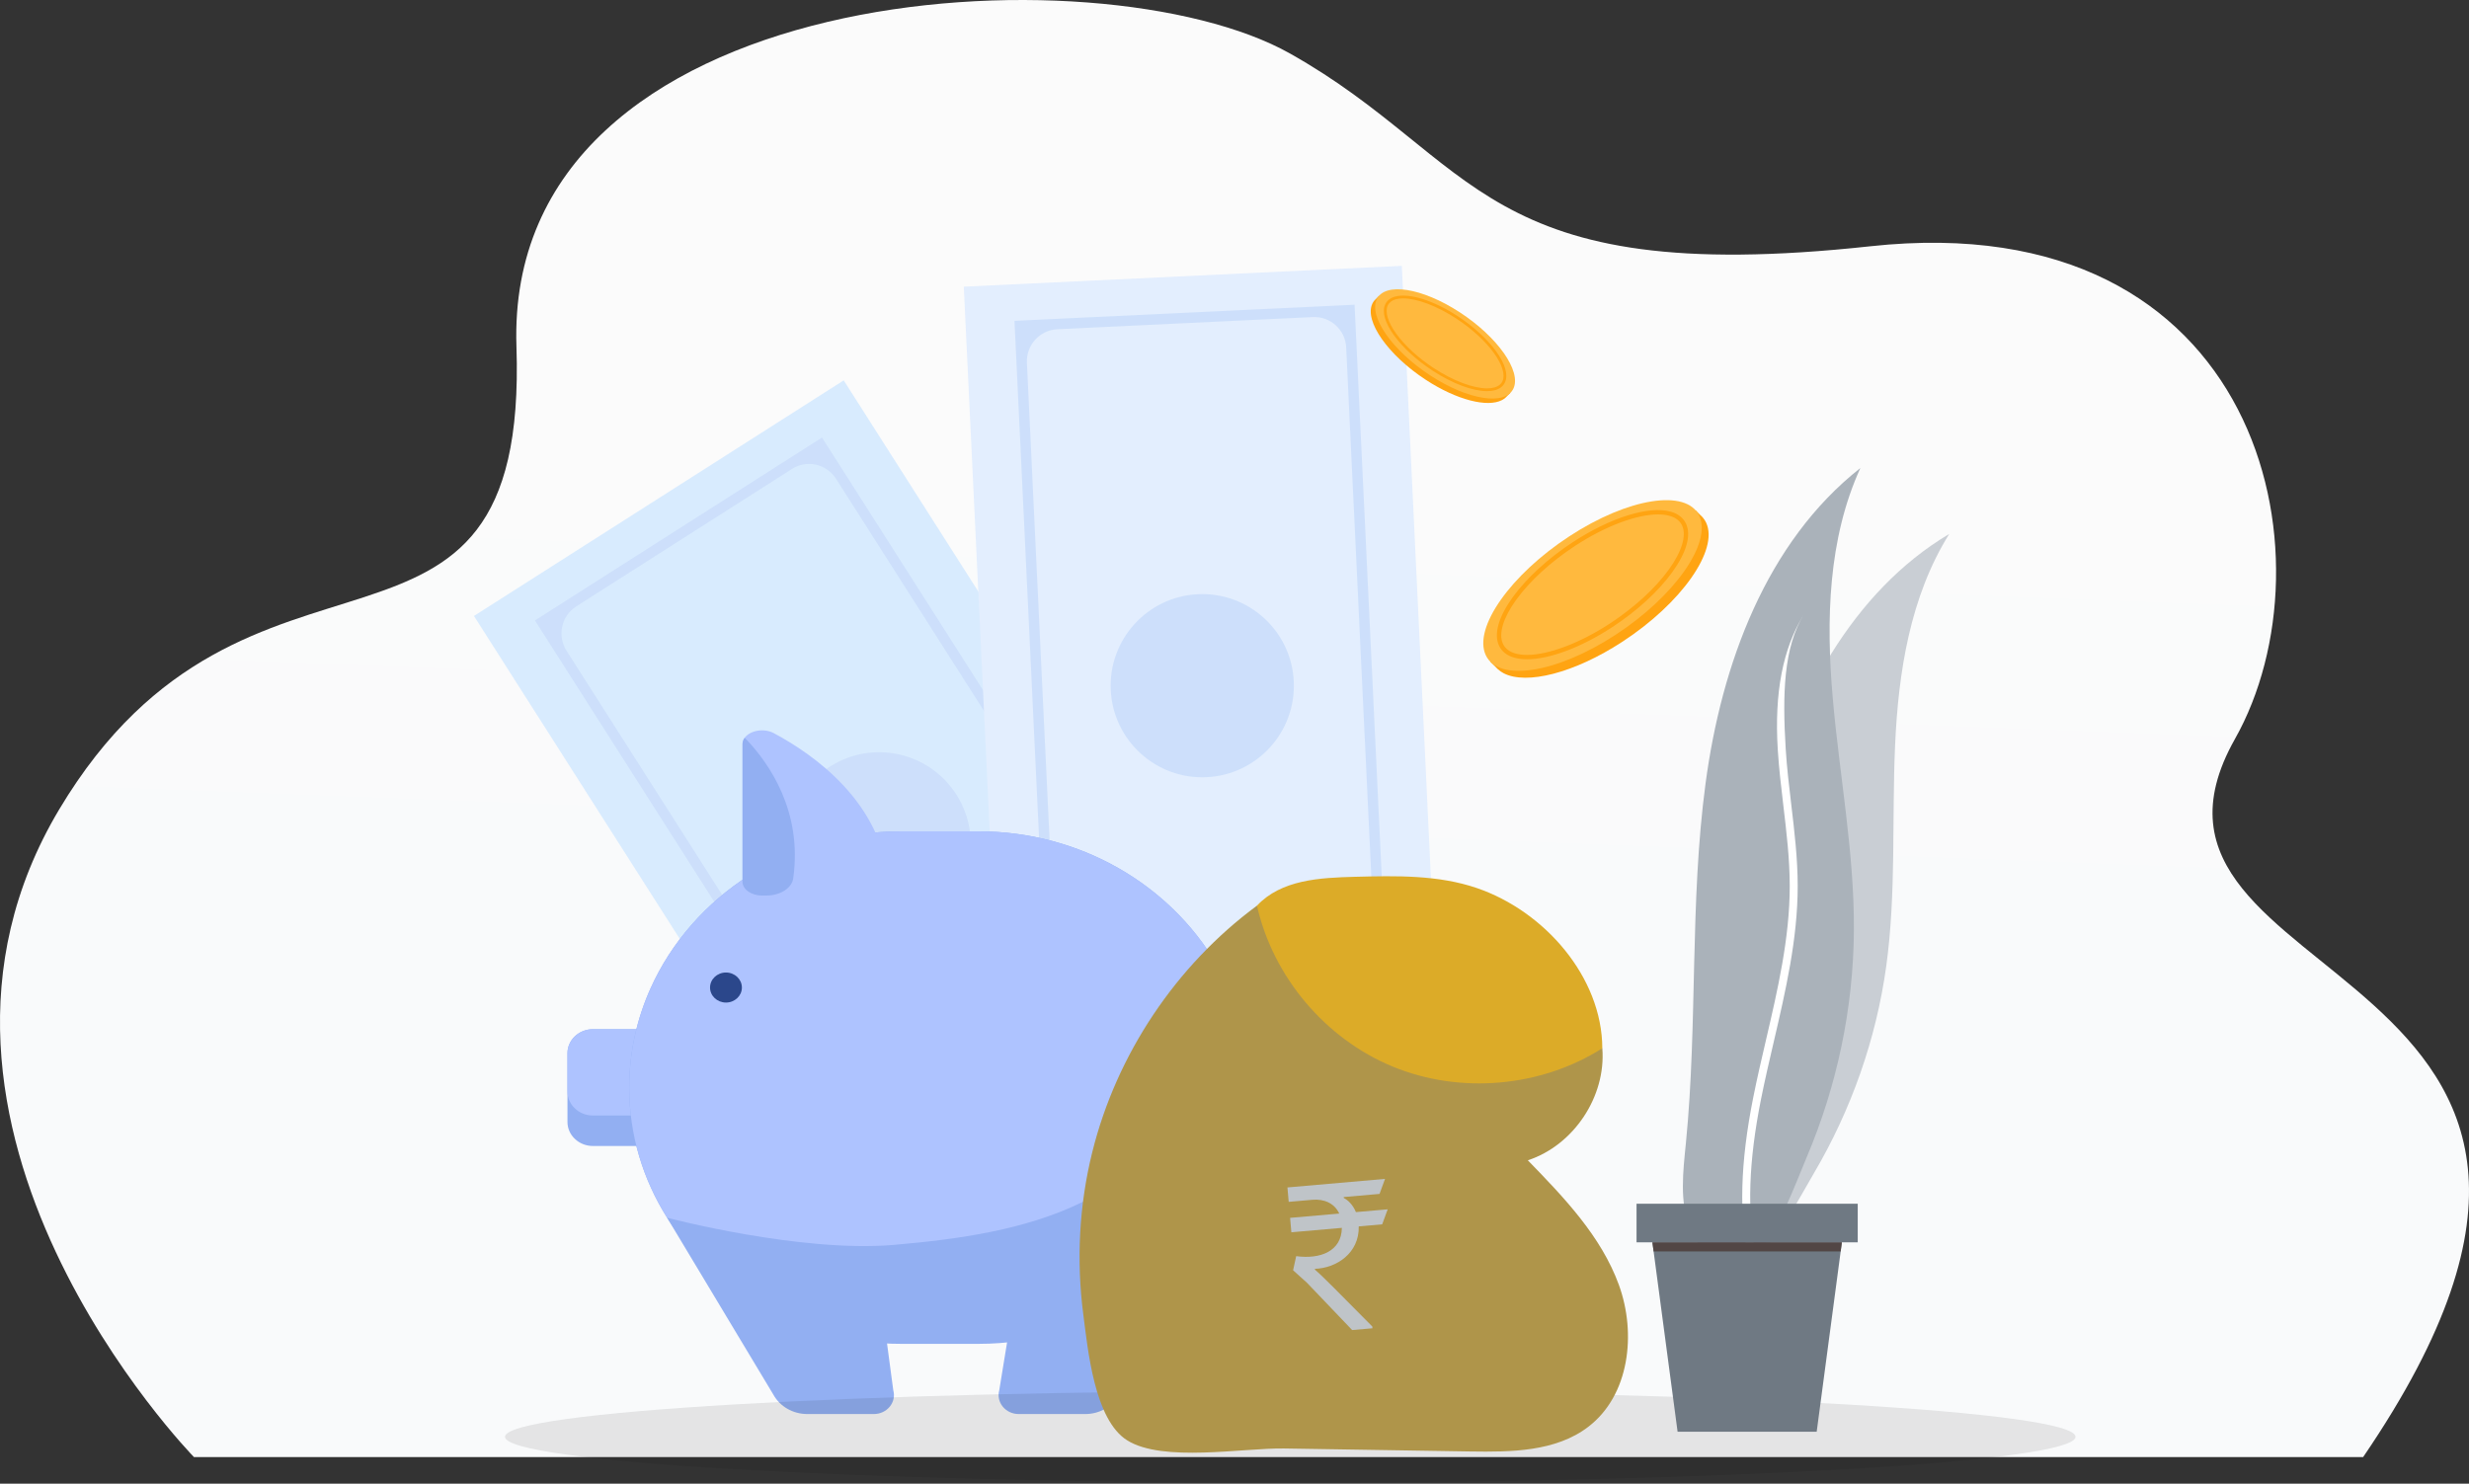 <?xml version="1.0" encoding="UTF-8"?>
<svg width="371px" height="223px" viewBox="0 0 371 223" version="1.1" xmlns="http://www.w3.org/2000/svg" xmlns:xlink="http://www.w3.org/1999/xlink">
    <rect x="0" y="0" width="371" height="223" fill="#333333" stroke="none"/>
    <!-- Generator: Sketch 53.2 (72643) - https://sketchapp.com -->
    <title>Group 21</title>
    <desc>Created with Sketch.</desc>
    <defs>
        <linearGradient x1="52.498%" y1="32.578%" x2="50%" y2="67.422%" id="linearGradient-1">
            <stop stop-color="#FBFBFB" offset="0%"></stop>
            <stop stop-color="#F9FAFB" offset="100%"></stop>
        </linearGradient>
    </defs>
    <g id="Page-1" stroke="none" stroke-width="1" fill="none" fill-rule="evenodd">
        <g id="05a-no-SIP" transform="translate(-629, -550)">
            <g id="Group-21" transform="translate(629, 543)">
                <g id="Group-19">
                    <path d="M29.146,226 C29.146,226 -19.5,176.186 8.901,128.645 C37.301,81.103 79.45,114.418 77.604,59.084 C75.758,3.749 165.328,-1.004 193.839,15.04 C222.348,31.085 222.177,50.409 281.034,44.015 C339.891,37.621 351.136,90.919 335.823,118.081 C314.097,156.622 406.774,150.264 355.091,226 L29.146,226" id="Fill-3" fill="url(#linearGradient-1)"></path>
                    <g id="Group-102" style="mix-blend-mode: luminosity;" transform="translate(47, 0)">
                        <g id="Group-100" opacity="0.782" transform="translate(114.264, 114.903) scale(-1, 1) rotate(-40) translate(-114.264, -114.903) translate(35.407, 31.118)">
                            <polyline id="Fill-5" fill="#CFE7FF" points="38.605 167.455 18.802 104.61 102.584 78.21 102.586 78.21 137.886 67.085 157.689 129.928 38.605 167.455"></polyline>
                            <path d="M31.199,115.011 L42.794,151.805 C43.58,154.302 46.242,155.688 48.741,154.902 L143.677,124.986 C146.218,124.185 147.631,121.474 146.829,118.932 L135.281,82.285 C134.486,79.764 131.798,78.364 129.277,79.158 L34.28,109.094 C31.794,109.877 30.416,112.526 31.199,115.011 Z M43.199,158.282 L27.826,109.493 L134.861,75.765 L150.234,124.554 L43.199,158.282 L43.199,158.282 Z" id="Fill-6" fill="#C0D8FB"></path>
                            <path d="M84.893,103.896 C92.143,101.612 99.872,105.637 102.157,112.886 C104.441,120.136 100.415,127.864 93.165,130.149 C85.916,132.433 78.188,128.408 75.904,121.159 C73.619,113.909 77.643,106.181 84.893,103.896" id="Fill-7" fill="#C0D8FB"></path>
                            <polyline id="Fill-8" fill="#DCEAFF" points="48.408 136.43 1.25055521e-12 91.729 59.595 27.193 59.595 27.192 84.706 -1.06865627e-11 133.112 44.7 48.408 136.43"></polyline>
                            <path d="M15.926,94.596 L44.268,120.768 C46.191,122.544 49.191,122.425 50.967,120.501 L118.496,47.373 C120.305,45.415 120.184,42.361 118.224,40.552 L89.996,14.485 C88.053,12.692 85.025,12.813 83.233,14.754 L15.659,87.93 C13.893,89.844 14.011,92.829 15.926,94.596 Z M47.838,126.187 L10.257,91.483 L86.391,9.036 L123.974,43.739 L47.838,126.187 L47.838,126.187 Z" id="Fill-9" fill="#C0D8FB"></path>
                            <path d="M57.003,58.274 C62.16,52.69 70.867,52.343 76.451,57.5 C82.035,62.656 82.383,71.363 77.226,76.947 C72.069,82.532 63.362,82.878 57.778,77.722 C52.193,72.565 51.847,63.858 57.003,58.274" id="Fill-10" fill="#C0D8FB"></path>
                        </g>
                        <g id="Group-95" transform="translate(38.269, 116.771)">
                            <path d="M15.501,48.521 L15.501,58.869 C15.501,60.85 13.783,62.472 11.682,62.472 L3.819,62.472 C1.72,62.472 3.41060513e-13,60.85 3.41060513e-13,58.869 L3.41060513e-13,48.521 C3.41060513e-13,46.538 1.72,44.918 3.819,44.918 L11.682,44.918 C13.783,44.918 15.501,46.538 15.501,48.521" id="Fill-34" fill="#92AFF2"></path>
                            <path d="M15.501,48.521 L15.501,54.286 C15.501,56.265 13.783,57.889 11.682,57.889 L3.819,57.889 C1.72,57.889 3.41060513e-13,56.265 3.41060513e-13,54.286 L3.41060513e-13,48.521 C3.41060513e-13,46.538 1.72,44.918 3.819,44.918 L11.682,44.918 C13.783,44.918 15.501,46.538 15.501,48.521" id="Fill-35" fill="#AEC3FF"></path>
                            <path d="M102.613,53.695 C102.613,58.991 101.465,64.045 99.391,68.649 C93.171,82.46 78.625,92.209 61.783,92.209 L50.109,92.209 C35.207,92.209 22.103,84.577 14.973,73.253 C11.359,67.51 9.279,60.821 9.279,53.695 C9.279,48.399 10.427,43.345 12.501,38.741 C18.721,24.929 33.267,15.181 50.109,15.181 L61.783,15.181 C77.098,15.181 90.516,23.242 97.499,35.09 C100.755,40.614 102.613,46.959 102.613,53.695" id="Fill-36" fill="#92AFF2"></path>
                            <path d="M68.693,75.858 L64.883,99.185 C64.379,100.992 65.823,102.76 67.804,102.76 L77.813,102.76 C79.959,102.76 81.924,101.63 82.906,99.832 L98.463,70.562 L68.693,75.858" id="Fill-37" fill="#92AFF2"></path>
                            <path d="M45.901,76.258 L48.957,99.185 C49.464,100.992 48.02,102.76 46.037,102.76 L36.029,102.76 C33.883,102.76 31.918,101.63 30.934,99.832 L14.973,73.253 L45.901,76.258" id="Fill-38" fill="#92AFF2"></path>
                            <path d="M97.499,35.09 C98.469,39.532 97.706,45.881 96.467,49.242 C88.227,71.598 68.859,75.634 49.06,77.333 C34.981,78.541 14.973,73.253 14.973,73.253 C11.359,67.51 9.279,60.821 9.279,53.695 C9.279,48.399 10.427,43.345 12.501,38.741 C18.721,24.929 33.267,15.181 50.109,15.181 L61.783,15.181 C77.098,15.181 90.516,23.242 97.499,35.09" id="Fill-40" fill="#AEC3FF"></path>
                            <path d="M45.296,24.829 L29.237,24.829 C27.617,24.829 26.303,23.901 26.303,22.757 L26.303,2.074 C26.303,1.723 26.423,1.4 26.626,1.122 C27.411,0.047 29.475,-0.396 31.011,0.424 C37.107,3.684 47.098,10.77 48.221,22.618 C48.335,23.814 46.993,24.829 45.296,24.829" id="Fill-41" fill="#AEC3FF"></path>
                            <path d="M29.888,24.829 L29.237,24.829 C27.617,24.829 26.303,23.901 26.303,22.757 L26.303,2.074 C26.303,1.723 26.423,1.4 26.626,1.122 C26.694,1.178 26.761,1.239 26.823,1.305 C30.312,4.968 35.339,12.165 33.924,22.247 C33.717,23.712 31.974,24.829 29.888,24.829" id="Fill-42" fill="#92AFF2"></path>
                            <path d="M21.425,38.656 C21.425,37.409 22.496,36.398 23.818,36.398 C25.14,36.398 26.21,37.409 26.21,38.656 C26.21,39.903 25.14,40.913 23.818,40.913 C22.496,40.913 21.425,39.903 21.425,38.656" id="Fill-43" fill="#2B478B"></path>
                        </g>
                        <g id="Group-87" transform="translate(28.798, 77.342)">
                            <path d="M236.078,145.609 C236.078,149.411 183.25,152.492 118.083,152.492 C52.915,152.492 0.087,149.411 0.087,145.609 C0.087,141.808 52.915,138.727 118.083,138.727 C183.25,138.727 236.078,141.808 236.078,145.609" id="Fill-5" fill-opacity="0.086" fill="#000000"></path>
                            <path d="M207.628,74.922 C209.145,63.95 208.473,52.805 208.962,41.74 C209.449,30.675 211.233,19.303 217.102,9.909 C202.456,18.626 193.93,34.966 189.483,51.419 C185.036,67.873 183.94,85.057 180.069,101.656 C179.137,105.659 178.039,109.834 179.052,113.817 C180.113,117.986 184.038,121.714 187.757,118.838 C191.36,116.049 194.516,109.818 196.802,105.929 C202.386,96.432 206.117,85.84 207.628,74.922" id="Fill-66" fill="#C9CED4"></path>
                            <path d="M178.147,114.306 C179.684,118.156 183.662,121.295 187.007,119.163 C187.338,118.954 187.66,118.692 187.976,118.377 C187.999,118.351 188.022,118.328 188.045,118.303 C191.408,114.855 193.84,107.945 195.687,103.579 C200.239,92.841 202.694,81.209 202.773,69.543 C202.854,57.817 200.608,46.215 199.593,34.533 C198.581,22.851 198.884,10.671 203.749,0 C189.58,11.169 182.885,29.496 180.488,47.38 C178.091,65.26 179.309,83.446 177.537,101.401 C177.109,105.732 176.534,110.265 178.147,114.306" id="Fill-67" fill="#AAB2BA"></path>
                            <path d="M187.007,119.163 C187.338,118.954 187.66,118.692 187.976,118.377 C187.999,118.351 188.022,118.328 188.045,118.303 C186.686,111.836 186.955,104.18 188.822,94.845 C189.396,91.975 190.075,89.064 190.73,86.248 C192.502,78.643 194.332,70.776 194.33,62.831 C194.33,58.731 193.841,54.609 193.366,50.621 C193.041,47.875 192.703,45.037 192.529,42.243 C192.019,33.947 192.226,26.908 195.254,22.02 C192.09,27.126 190.807,33.766 191.335,42.316 C191.511,45.144 191.849,48 192.177,50.762 C192.647,54.715 193.134,58.803 193.134,62.831 C193.136,70.639 191.319,78.436 189.564,85.976 C188.905,88.801 188.225,91.722 187.649,94.611 C185.691,104.403 185.465,112.404 187.007,119.163" id="Fill-68" fill="#FFFFFF"></path>
                            <polyline id="Fill-69" fill="#6F7983" points="172.498 116.38 172.68 117.752 176.282 144.848 197.183 144.848 200.786 117.752 200.966 116.38 172.498 116.38"></polyline>
                            <polygon id="Fill-70" fill="#6F7983" points="170.113 116.38 203.351 116.38 203.351 110.58 170.113 110.58"></polygon>
                            <polyline id="Fill-71" fill="#524645" points="172.498 116.38 172.68 117.752 200.786 117.752 200.966 116.38 172.498 116.38"></polyline>
                            <path d="M164.972,87.214 C164.933,76.501 156.282,66.615 146.146,63.142 C140.313,61.143 133.993,61.281 127.83,61.439 C122.476,61.578 116.747,61.876 113.077,65.778 L110.118,93.666 L127.623,103.486 L161.891,91.034 L164.972,87.214" id="Fill-72" fill="#DCAB28"></path>
                            <path d="M145.136,147.813 C151.288,147.911 157.96,147.849 162.851,144.117 C169.048,139.392 170.126,130.101 167.461,122.777 C164.796,115.454 159.212,109.637 153.779,104.051 C160.679,101.782 165.55,94.457 164.972,87.214 C155.721,93.086 143.589,94.143 133.462,89.961 C123.336,85.778 115.487,76.466 113.077,65.778 C100.885,74.787 91.971,88.136 88.322,102.851 C86.35,110.798 85.925,119.117 86.984,127.233 C87.659,132.387 88.616,143.046 93.59,146.149 C98.96,149.494 110.997,147.266 117.165,147.364 C126.488,147.513 135.812,147.664 145.136,147.813" id="Fill-73" fill="#AF954A"></path>
                        </g>
                        <g id="Group-101" style="mix-blend-mode: luminosity;" transform="translate(175.882, 82.174)">
                            <path d="M33.49,3.39 C33.367,3.125 33.212,2.882 33.032,2.662 L33.032,2.662 L33.03,2.66 C32.895,2.497 32.746,2.347 32.584,2.208 L31.911,1.526 L31.733,1.657 C28.289,-0.029 21.177,1.758 13.981,6.455 C5.285,12.133 -0.299,19.951 1.311,24.105 L1.066,24.287 L2.034,25.251 C2.081,25.299 2.127,25.347 2.177,25.393 L2.204,25.42 L2.212,25.426 C2.458,25.65 2.738,25.844 3.049,26.008 L3.055,26.011 L3.055,26.011 C6.455,27.793 13.645,26.019 20.918,21.27 C29.777,15.486 35.406,7.481 33.49,3.39" id="Fill-255" fill="#FFA412"></path>
                            <path d="M12.947,5.421 C21.805,-0.363 30.541,-1.735 32.456,2.356 C34.372,6.447 28.743,14.452 19.883,20.235 C11.026,26.019 2.289,27.391 0.374,23.3 C-1.541,19.21 4.087,11.205 12.947,5.421" id="Fill-256" fill="#FFB93E"></path>
                            <path d="M26.266,2.142 C23.053,2.142 18.335,3.895 13.793,6.869 C10.15,9.255 7.015,12.124 4.966,14.948 C2.997,17.664 2.262,20.081 2.949,21.578 C3.273,22.285 3.901,22.778 4.816,23.042 C5.328,23.189 5.915,23.261 6.565,23.261 C9.777,23.261 14.495,21.507 19.037,18.534 C22.68,16.147 25.815,13.278 27.864,10.454 C29.833,7.738 30.568,5.322 29.882,3.825 C29.557,3.117 28.929,2.624 28.015,2.361 C27.502,2.213 26.915,2.142 26.266,2.142 Z M6.586,23.913 C5.867,23.913 5.212,23.832 4.636,23.666 C3.532,23.348 2.765,22.736 2.357,21.848 C1.559,20.107 2.299,17.521 4.441,14.567 C6.534,11.68 9.729,8.754 13.438,6.325 C19.134,2.596 24.924,0.795 28.194,1.736 C29.298,2.055 30.065,2.666 30.473,3.554 C31.271,5.295 30.531,7.881 28.39,10.836 C26.296,13.722 23.102,16.649 19.393,19.077 C14.702,22.149 9.945,23.913 6.586,23.913 L6.586,23.913 Z" id="Fill-257" fill="#FFA412"></path>
                        </g>
                        <g id="Group-101-Copy" style="mix-blend-mode: luminosity;" transform="translate(169.764, 59.078) scale(-1, 1) translate(-169.764, -59.078) translate(158.874, 50.477)">
                            <path d="M21.443,2.171 C21.364,2.001 21.265,1.846 21.15,1.705 L21.15,1.705 L21.149,1.703 C21.062,1.599 20.967,1.502 20.863,1.414 L20.432,0.977 L20.318,1.061 C18.113,-0.019 13.559,1.126 8.952,4.133 C3.384,7.769 -0.191,12.774 0.84,15.434 L0.683,15.55 L1.303,16.168 C1.332,16.199 1.362,16.229 1.394,16.259 L1.411,16.276 L1.416,16.28 C1.574,16.424 1.753,16.548 1.952,16.653 L1.956,16.655 L1.956,16.655 C4.133,17.795 8.736,16.66 13.393,13.619 C19.066,9.916 22.67,4.79 21.443,2.171" id="Fill-255" fill="#FFA412"></path>
                            <path d="M8.29,3.471 C13.961,-0.232 19.555,-1.111 20.781,1.508 C22.008,4.128 18.404,9.253 12.731,12.956 C7.06,16.66 1.466,17.538 0.24,14.919 C-0.987,12.3 2.617,7.174 8.29,3.471" id="Fill-256" fill="#FFB93E"></path>
                            <path d="M16.817,1.371 C14.761,1.371 11.74,2.494 8.832,4.398 C6.499,5.926 4.492,7.763 3.18,9.571 C1.919,11.31 1.449,12.857 1.888,13.816 C2.096,14.269 2.498,14.584 3.083,14.753 C3.411,14.848 3.788,14.894 4.203,14.894 C6.26,14.894 9.281,13.771 12.189,11.867 C14.522,10.339 16.529,8.502 17.841,6.694 C19.102,4.955 19.572,3.407 19.133,2.449 C18.925,1.996 18.523,1.68 17.937,1.512 C17.61,1.417 17.233,1.371 16.817,1.371 Z M4.217,15.311 C3.757,15.311 3.337,15.259 2.968,15.153 C2.262,14.949 1.77,14.558 1.509,13.989 C0.998,12.874 1.472,11.218 2.843,9.327 C4.184,7.479 6.229,5.605 8.604,4.05 C12.251,1.662 15.959,0.509 18.053,1.112 C18.759,1.315 19.25,1.707 19.512,2.275 C20.023,3.391 19.549,5.046 18.178,6.938 C16.837,8.786 14.792,10.66 12.417,12.215 C9.413,14.182 6.368,15.311 4.217,15.311 L4.217,15.311 Z" id="Fill-257" fill="#FFA412"></path>
                        </g>
                    </g>
                </g>
                <path d="M205.274,207 L202.214,207 L196.06,199.316 L194.156,197.276 L194.802,195.202 C198.406,196.018 201.67,195.032 202.01,191.564 L194.394,191.564 L194.394,189.388 L201.806,189.388 C201.228,187.756 199.698,186.974 197.964,186.974 L194.394,186.974 L194.394,184.798 L209.116,184.798 L208.096,186.974 L202.69,186.974 L202.69,187.11 C203.268,187.484 203.948,188.198 204.322,189.388 L209.116,189.388 L208.096,191.564 L204.56,191.564 C204.288,195.61 200.65,197.514 197.454,197.344 L197.42,197.446 C198.304,198.364 199.188,199.452 200.038,200.438 L205.274,206.728 L205.274,207 Z" id="₹" fill="#BFC4C8" fill-rule="nonzero" transform="translate(201.636, 195.899) rotate(-5) translate(-201.636, -195.899) "></path>
            </g>
        </g>
    </g>
</svg>